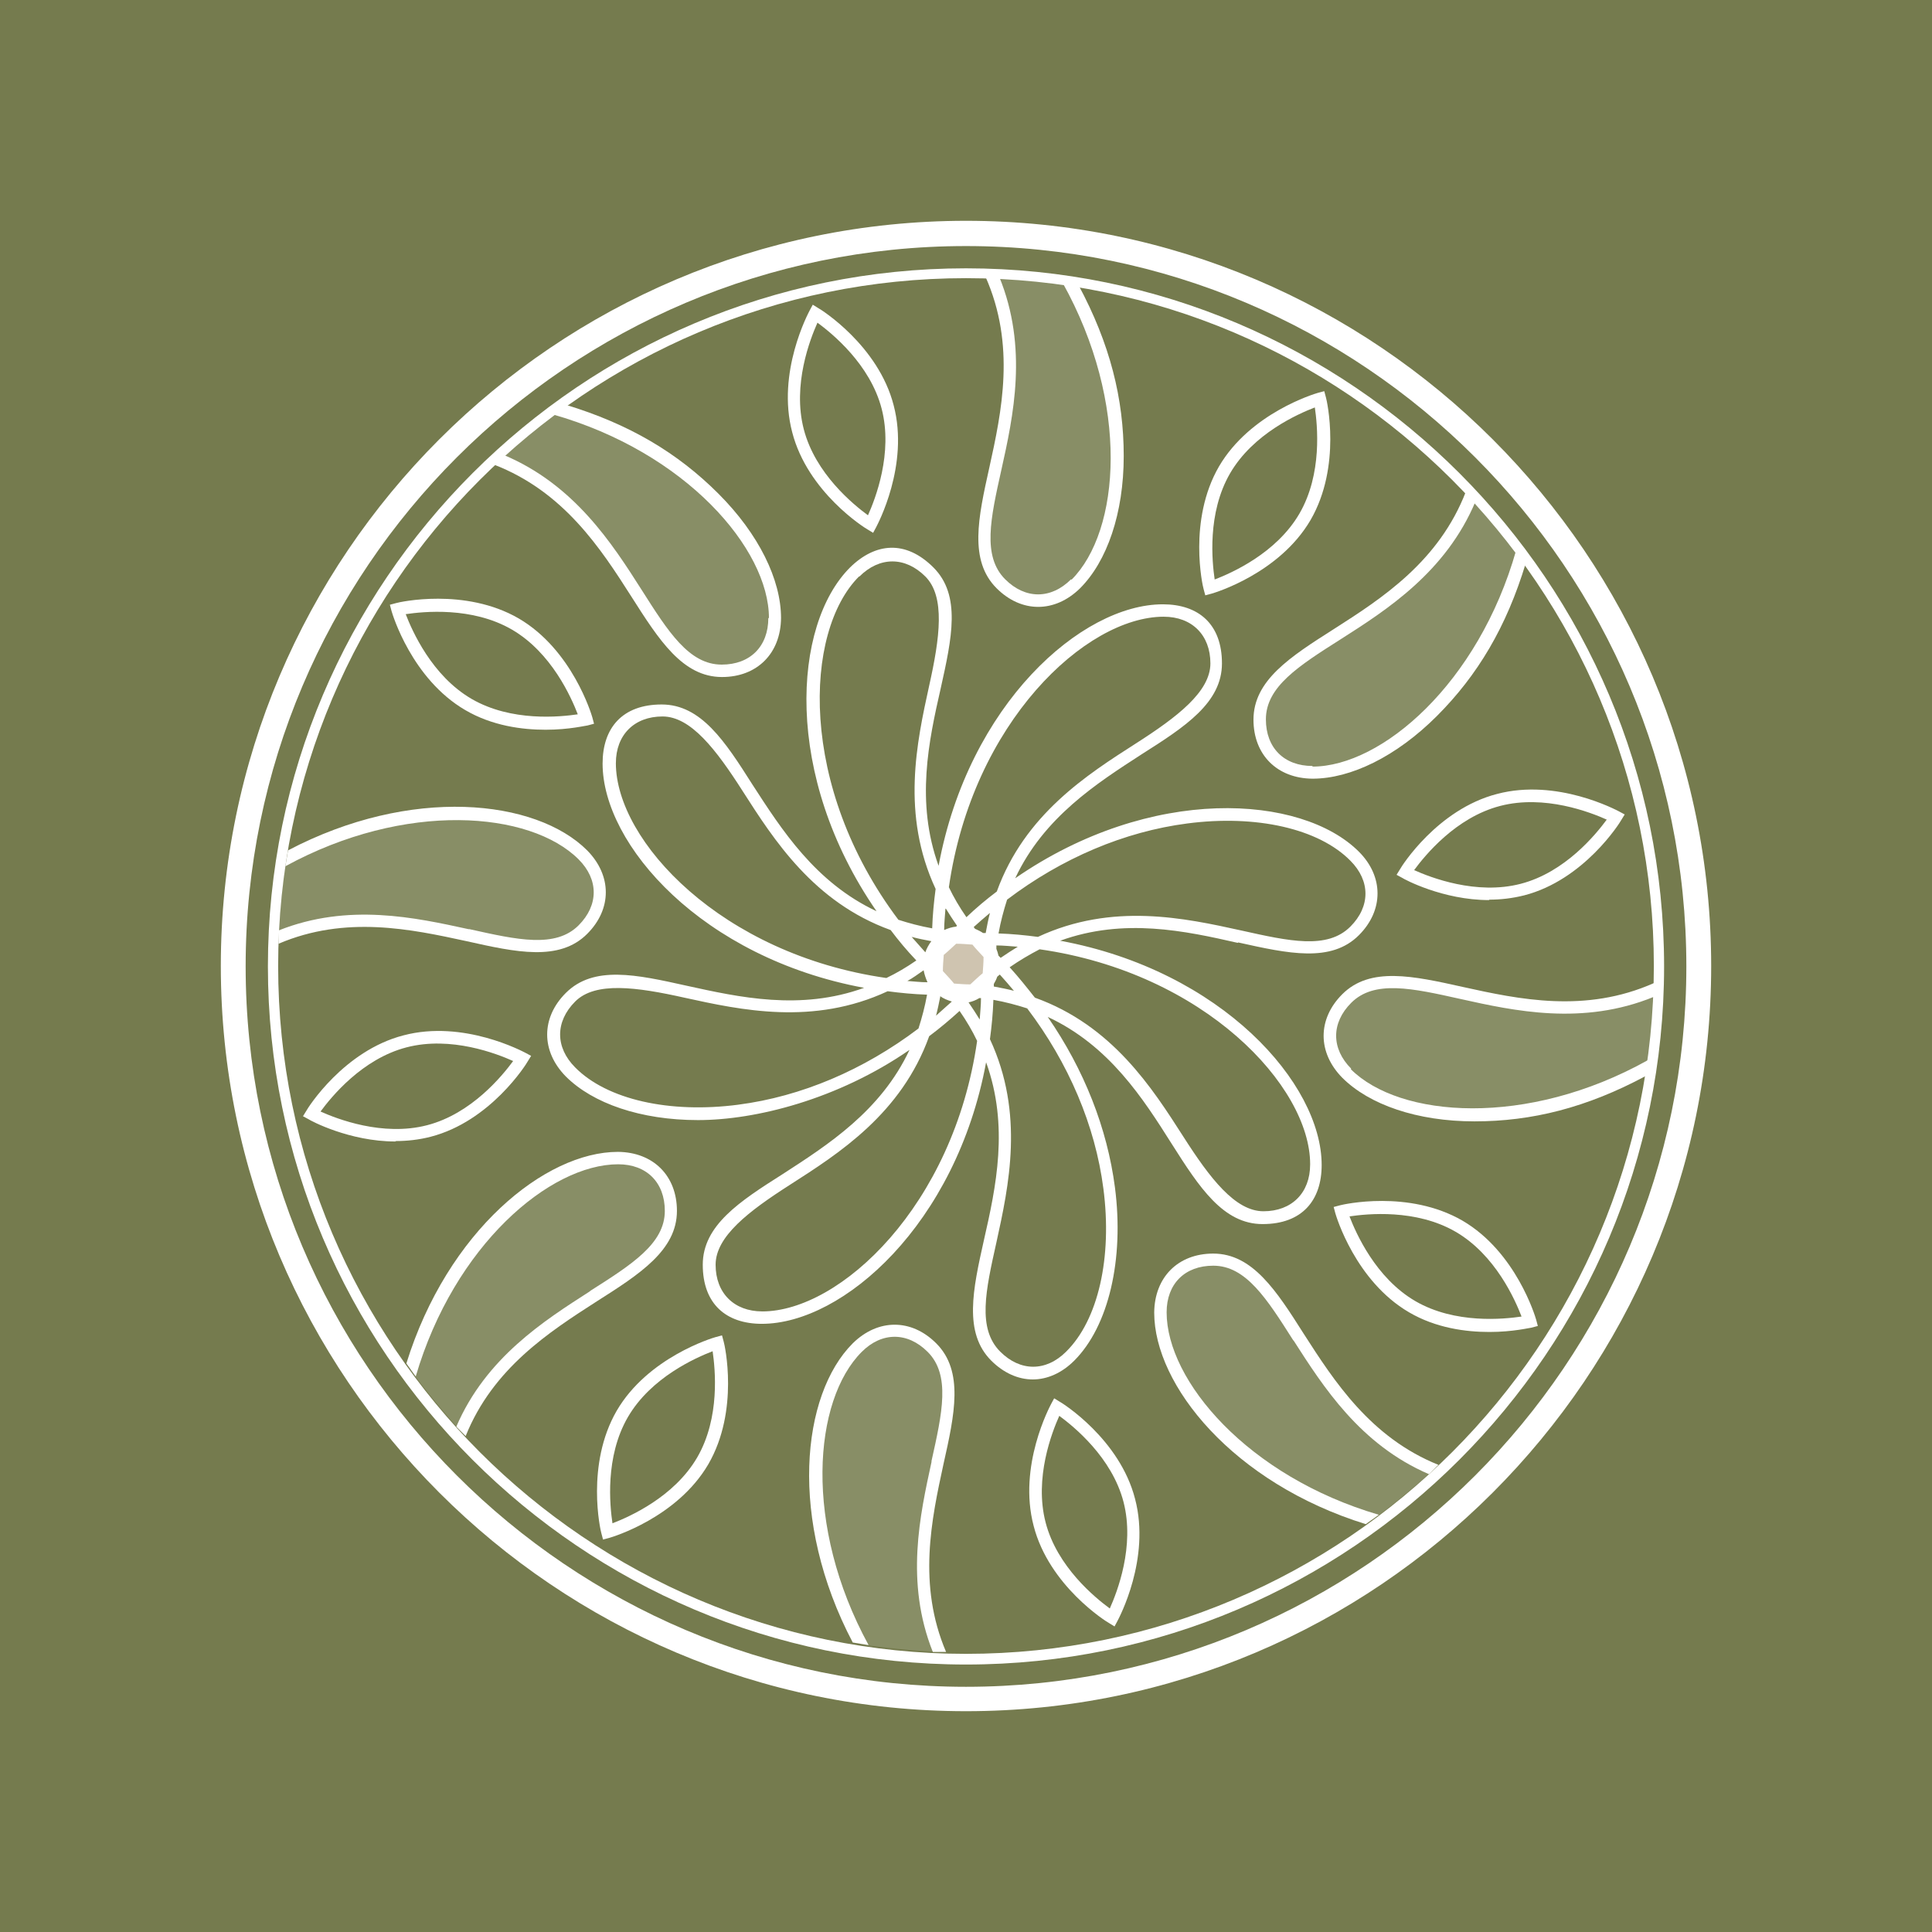 <?xml version="1.0" encoding="UTF-8"?>
<svg id="Layer_1" xmlns="http://www.w3.org/2000/svg" viewBox="0 0 1080 1080">
  <rect x="0" y="0" width="1080" height="1080" fill="#333333" stroke="none"/>
  <defs>
    <style>
      .cls-1 {
        fill: #888e66;
      }

      .cls-2 {
        fill: #fff;
      }

      .cls-3 {
        fill: #757b4e;
      }

      .cls-4 {
        fill: #cfc4b0;
      }
    </style>
  </defs>
  <polyline class="cls-3" points="0 1080 0 0 1080 0 1080 1080"/>
  <g>
    <path class="cls-3" d="M540,155.02c212.62,0,384.99,172.36,384.99,384.99s-172.36,384.97-384.99,384.97-384.99-172.36-384.99-384.97,172.36-384.99,384.99-384.99"/>
    <path class="cls-1" d="M325.62,519.66c12.68-12.68,12.68-29.19,0-41.63-27.51-27.52-97.38-34.7-165.58,1.67-2.15,14.36-3.59,29.2-4.31,44.03,72.26-29.67,139.97,26.08,169.88-4.07"/>
    <path class="cls-1" d="M752.95,558.18c-12.68,12.68-12.68,29.19,0,41.63,27.75,27.76,99.06,34.94,167.96-2.87,2.16-14.36,3.35-28.71,3.83-43.55-72.97,31.35-141.4-25.6-171.79,4.79"/>
    <path class="cls-4" d="M537.37,521.1c9.9,0,17.95,8.03,17.95,17.95s-8.04,17.94-17.95,17.94-17.95-8.03-17.95-17.94,8.04-17.95,17.95-17.95"/>
    <path class="cls-2" d="M692.17,526.84c28,6.23,51.92,11.49,67.47-4.07,13.88-13.87,13.88-32.78,0-46.66-32.06-32.06-116.28-37.56-192.13,14.84,16.03-34.22,45.7-53.12,70.82-69.39,24.16-15.31,44.75-28.71,44.75-50.73s-13.16-33.02-33.03-33.02c-45.46,0-108.63,55.75-125.37,146.19-12.92-35.64-5.51-69.86,1.2-99.29,6.22-27.99,11.48-51.92-4.07-67.47-15.55-15.55-32.54-13.88-46.66,0-32.06,32.06-37.56,116.28,14.83,192.13-34.22-16.03-53.11-45.7-69.38-70.82-15.32-24.16-28.71-44.74-50.73-44.74s-33.02,13.16-33.02,33.02c0,45.46,55.75,108.63,146.19,125.37-35.66,12.92-69.86,5.27-99.29-1.19-28-6.23-51.93-11.49-67.47,4.07-13.88,13.87-13.88,32.54,0,46.65,15.07,15.08,41.87,24.41,73.93,24.41s78.01-11.49,118.2-39.24c-16.03,34.22-45.7,53.11-70.82,69.39-24.16,15.31-44.74,28.71-44.74,50.71s13.15,33.03,33.02,33.03c45.46,0,108.63-55.75,125.37-146.2,12.92,35.66,5.51,69.87-1.2,99.3-6.22,27.75-11.48,51.91,4.07,67.47,6.95,6.93,15.08,10.52,23.21,10.52s16.27-3.59,23.2-10.52c19.15-19.15,27.99-56.47,22.73-96.9-4.31-33.02-17.23-65.81-37.56-95.24,34.46,16.04,53.35,45.71,69.38,71.07,15.32,24.16,28.71,44.74,50.73,44.74s33.02-13.16,33.02-33.02c0-45.46-55.74-108.63-146.19-125.38,35.66-12.91,69.86-5.5,99.29,1.2l.24-.24ZM650.54,344.75c15.8,0,26.08,10.29,26.08,26.08s-18.42,29.91-41.63,44.75c-27.28,17.47-62.21,39.71-77.77,82.78-5.73,4.31-11.48,9.09-16.98,14.36-3.84-5.51-7.19-11.25-9.81-16.75,13.16-92.13,76.57-151.23,120.11-151.23M527.08,542.87c0-2.87.24-5.98.48-9.08,2.39-1.92,4.54-4.07,6.94-6.23,2.87,0,5.97.24,9.09.48,1.91,2.39,4.07,4.55,6.22,6.93,0,2.88-.24,5.99-.48,9.09-2.39,1.92-4.55,4.07-6.93,6.23-2.87,0-5.99-.24-9.09-.48-1.91-2.4-4.07-4.55-6.22-6.95M517.27,532.34c-2.63-2.87-5.03-5.75-7.65-8.61,3.59.96,7.17,1.68,11,2.39-1.43,1.92-2.63,4.07-3.35,6.23M516.31,542.4c.48,2.39,1.2,4.54,2.16,6.69-3.83,0-7.65-.48-11.25-.72,3.12-1.67,5.99-3.83,9.09-5.98ZM525.4,556.75c1.92,1.44,4.31,2.4,6.69,3.11-2.87,2.64-5.97,5.27-8.84,7.91.95-3.6,1.67-7.19,2.39-10.77l-.24-.24ZM545.02,519.18c-.24-.24-.48-.72-.71-.96,2.87-2.63,5.98-5.25,9.08-7.89-.95,3.59-1.67,7.41-2.39,11.25h-1.44c-1.43-.96-2.87-1.68-4.55-2.4M555.55,550.05c.72-1.2,1.44-2.64,1.91-4.07.48-.48.96-.72,1.44-1.2,2.63,2.87,5.27,5.99,7.89,9.09-3.59-.96-7.41-1.68-11.24-2.4v-1.67.24ZM558.18,534.26c-.24-1.2-.72-2.64-1.19-3.84v-1.91c4.07,0,8.13.48,11.96.72-3.12,1.91-6.47,4.07-9.57,6.21-.48-.48-.96-.96-1.44-1.43l.24.24ZM528.75,507.94c1.92,3.11,4.07,6.45,6.23,9.57l-.48.47c-2.4.24-4.55.96-6.71,1.92,0-4.07.48-8.13.72-11.96h.24ZM480.43,322.27c11.24-11.24,25.6-11.24,36.84,0,11.24,11.24,8.13,34.22,2.15,61.01-6.93,31.59-15.79,72.02,3.6,113.65-.96,7.19-1.68,14.6-1.92,22.02-6.69-1.2-12.92-2.87-18.9-4.79-55.99-74.41-52.88-161.02-22.02-191.89h.24ZM344.28,426.59c0-15.79,10.29-26.08,26.08-26.08s29.91,18.43,44.74,41.63c17.47,27.28,39.72,62.22,82.79,77.77,4.31,5.75,9.08,11.48,14.35,16.99-5.51,3.83-11.24,7.17-16.75,9.81-92.12-13.16-151.22-76.57-151.22-120.12M412.71,617.53c-38.52,5.03-73.46-2.88-91.17-20.82-11.24-11.25-11.24-25.6,0-36.86,11.25-11.24,34.22-8.13,61.02-2.15,31.58,6.93,72.02,15.79,113.65-3.59,7.17.96,14.59,1.67,22.02,1.91-1.2,6.71-2.88,12.92-4.79,18.91-30.63,23.2-65.57,38.04-100.73,42.59M426.11,733.08c-15.8,0-26.08-10.28-26.08-26.08s18.42-29.9,41.63-44.74c27.27-17.47,62.21-39.71,77.76-83.02,5.75-4.31,11.49-9.09,16.99-14.12,3.84,5.51,7.19,11.24,9.81,16.75-13.16,92.12-76.57,151.22-120.11,151.22ZM547.66,569.91c-1.92-3.11-4.07-6.45-6.23-9.57,2.16-.48,4.07-1.19,5.99-2.39h.96c0,4.07-.48,8.13-.72,11.96M616.8,664.42c5.03,38.51-2.87,73.45-20.82,91.16-11.24,11.24-25.6,11.24-36.84,0-12.92-12.92-8.13-34.22-2.15-61.02,6.93-31.58,15.79-72.01-3.6-113.65.96-7.17,1.68-14.59,1.92-22,6.69,1.19,12.92,2.87,18.9,4.78,23.21,30.63,38.04,65.57,42.59,100.74M732.37,651.02c0,15.79-10.29,26.08-26.08,26.08s-29.91-18.43-44.74-41.64c-17.47-27.27-39.72-62.21-83.03-77.76-4.54-5.75-9.08-11.48-14.11-16.99,5.5-3.83,11.24-7.18,16.75-10.05,92.12,13.16,151.22,76.57,151.22,120.12v.24ZM580.2,523.73c-7.17-.96-14.6-1.68-22.02-1.92,1.2-6.69,2.88-12.91,4.79-18.9,30.63-23.21,65.57-38.04,100.73-42.59,38.52-5.03,73.46,2.87,91.17,20.82,11.24,11.24,11.24,25.6,0,36.84-12.92,12.92-34.22,8.13-61.02,2.16-31.58-6.95-72.02-15.79-113.65,3.59"/>
    <path class="cls-2" d="M305.03,407.93c-13.15,0-29.9-2.16-44.98-11.01-29.91-17.47-40.67-53.59-41.15-55.27l-.96-3.59,3.59-.96c1.44-.47,38.28-8.84,68.43,8.61,29.91,17.47,40.67,53.6,41.15,55.27l.96,3.59-3.59.96c-.72,0-10.29,2.4-23.45,2.4ZM226.8,343.32c3.59,9.33,14.6,34.46,36.84,47.38,22.26,12.92,49.53,10.04,59.34,8.61-3.59-9.33-14.59-34.46-36.84-47.38-22.26-12.92-49.53-10.05-59.34-8.61"/>
    <path class="cls-2" d="M221.06,638.1c-25.84,0-47.62-11.72-48.57-12.44l-3.12-1.68,1.92-3.11c.72-1.44,20.82-33.5,54.31-42.11,33.5-8.85,66.75,9.09,68.19,9.81l3.11,1.67-1.92,3.12c-.71,1.43-20.82,33.5-54.31,42.11-6.45,1.67-13.15,2.39-19.38,2.39l-.24.24ZM179.18,621.35c9.09,4.07,34.7,14.12,59.58,7.65,24.88-6.45,42.11-27.75,48.09-35.88-9.08-4.07-34.69-14.12-59.57-7.65-24.89,6.45-42.11,27.75-48.1,35.88"/>
    <path class="cls-2" d="M337.1,860.62l-.95-3.59c-.48-1.44-8.85-38.28,8.6-68.43,17.47-29.91,53.6-40.68,55.27-41.15l3.59-.96.96,3.59c.48,1.44,8.85,38.28-8.61,68.43-17.47,29.91-53.59,40.67-55.27,41.15l-3.59.96ZM350.98,792.19h0c-12.92,22.26-10.05,49.53-8.61,59.34,9.33-3.59,34.46-14.6,47.38-36.84,12.92-22.26,10.04-49.54,8.61-59.34-9.33,3.59-34.46,14.59-47.38,36.84"/>
    <path class="cls-2" d="M623.03,909.19l-3.11-1.91c-1.44-.72-33.5-20.82-42.11-54.31-8.85-33.5,9.08-66.77,9.8-68.19l1.68-3.11,3.11,1.91c1.44.72,33.5,20.82,42.11,54.31,8.85,33.5-9.09,66.75-9.81,68.19l-1.67,3.11ZM584.5,851.05c6.45,24.88,27.75,42.11,35.88,48.1,4.07-9.09,14.12-34.7,7.67-59.58-6.47-24.88-27.76-42.11-35.9-48.1-4.07,9.09-14.11,34.7-7.65,59.58"/>
    <path class="cls-2" d="M832.62,744.58c-13.15,0-29.91-2.16-44.98-11.01-29.91-17.47-40.67-53.59-41.15-55.27l-.96-3.59,3.59-.95c1.68-.48,38.28-8.85,68.43,8.6,29.91,17.47,40.67,53.6,41.15,55.27l.96,3.59-3.59.96c-.72,0-10.29,2.4-23.45,2.4ZM754.38,679.97c3.59,9.33,14.6,34.46,36.84,47.38,22.26,12.92,49.53,10.04,59.34,8.61-3.59-9.33-14.59-34.46-36.84-47.38-22.26-12.92-49.53-10.05-59.34-8.61"/>
    <path class="cls-2" d="M832.38,503.15c-25.84,0-47.62-11.72-48.57-12.44l-3.12-1.68,1.92-3.11c.72-1.44,20.82-33.5,54.31-42.11,33.5-8.85,66.75,9.09,68.19,9.81l3.11,1.67-1.92,3.12c-.71,1.43-20.82,33.5-54.31,42.11-6.69,1.67-13.16,2.39-19.38,2.39l-.24.24ZM790.51,486.4c9.09,4.07,34.7,14.12,59.58,7.65,24.88-6.45,42.11-27.75,48.09-35.88-9.08-4.07-34.69-14.12-59.57-7.65-24.89,6.45-42.11,27.75-48.1,35.88"/>
    <path class="cls-2" d="M673.76,332.79l-.96-3.59c-.48-1.44-8.85-38.28,8.61-68.43,17.47-29.91,53.59-40.67,55.27-41.15l3.59-.96.96,3.59c.47,1.44,8.84,38.28-8.61,68.43-17.47,29.91-53.6,40.67-55.27,41.15l-3.59.96ZM735,227.76c-9.33,3.59-34.46,14.6-47.38,36.84-12.92,22.26-10.04,49.53-8.61,59.34,9.33-3.59,34.46-14.59,47.38-36.84,12.92-22.26,10.05-49.53,8.61-59.34"/>
    <path class="cls-2" d="M488.08,297.86l-3.12-1.91c-1.43-.72-33.5-20.82-42.11-54.32-8.85-33.5,9.09-66.75,9.81-68.18l1.68-3.12,3.11,1.92c1.44.72,33.5,20.82,42.11,54.31,8.85,33.5-9.09,66.75-9.81,68.19l-1.67,3.11ZM456.97,180.38c-4.07,9.09-14.12,34.7-7.65,59.58,6.45,24.88,27.75,42.11,35.88,48.09,4.07-9.08,14.12-34.69,7.65-59.57-6.45-24.89-27.75-42.11-35.88-48.1"/>
    <path class="cls-2" d="M540,956.57c-229.69,0-416.56-186.87-416.56-416.58S310.31,123.43,540,123.43s416.56,186.87,416.56,416.56-186.87,416.58-416.56,416.58M540,137.55c-222.04,0-402.68,180.65-402.68,402.68s180.65,402.7,402.68,402.7,402.68-180.65,402.68-402.7-180.65-402.68-402.68-402.68"/>
    <path class="cls-2" d="M261.97,519.42c-29.67-6.45-67.23-14.84-106.24.72v7.41c37.56-16.03,74.18-8.13,105.04-1.44,27.76,6.23,51.92,11.49,67.47-4.07,13.88-13.87,13.88-32.54,0-46.66-28.71-28.71-98.57-36.13-167.25,0-.48,2.88-.96,5.99-1.44,8.85,66.99-36.6,136.87-30.86,163.9-3.83,11.25,11.25,11.25,25.6,0,36.86-12.92,12.91-34.21,8.13-61.01,2.15h-.48Z"/>
    <path class="cls-2" d="M755.34,597.42c-11.24-11.24-11.24-25.6,0-36.84,12.92-12.92,34.22-8.13,61.02-2.16,30.14,6.71,68.42,15.08,108.15-1.19v-7.67c-38.28,16.99-75.37,9.09-106.72,2.16-27.99-6.23-51.91-11.48-67.47,4.07-13.88,13.88-13.88,32.54,0,46.66,15.08,15.07,41.87,24.4,73.94,24.4s62.69-7.65,95.7-25.36c.48-2.87.96-5.99,1.2-8.85-67.71,37.8-138.77,32.3-166.06,5.03l.24-.24Z"/>
    <path class="cls-1" d="M374.86,677.07c0-17.94-11.68-29.61-29.44-29.44-38.91,0-93.38,44.33-115.89,118.27,8.63,11.68,18.11,23.18,28.08,34.17,30.12-72.07,117.42-80.53,117.25-123"/>
    <path class="cls-1" d="M704.26,402.14c0,17.94,11.68,29.61,29.44,29.44,39.24,0,94.74-45.34,116.74-120.8-8.63-11.68-17.94-22.67-28.08-33.5-29.44,73.77-118.1,81.89-118.1,124.86"/>
    <path class="cls-2" d="M329.68,721.9c-25.55,16.41-58.04,37.05-74.61,75.63,1.69,1.69,3.55,3.55,5.24,5.24,15.23-37.91,46.7-58.21,73.27-75.29,24.01-15.23,44.83-28.6,44.83-50.59,0-19.63-13.2-32.82-32.99-32.99-40.6,0-95.25,44.16-118.26,118.27,1.69,2.37,3.55,4.9,5.24,7.27,21.49-73.25,74.95-118.6,113.18-118.6,15.9,0,26.06,10.16,26.06,26.06,0,18.27-18.45,29.94-41.62,44.66l-.34.34Z"/>
    <path class="cls-2" d="M733.7,428.19c-15.9,0-26.06-10.16-26.06-26.06,0-18.27,18.45-29.94,41.62-44.66,26.06-16.59,59.05-37.74,75.63-77.32-1.86-1.86-3.55-3.55-5.42-5.42-15.06,39.08-46.86,59.73-73.93,76.98-24.2,15.4-44.84,28.6-44.84,50.59,0,19.63,13.2,32.82,32.99,32.99,21.32,0,46.86-12.35,69.54-35.03,22.67-22.67,38.91-49.73,49.73-85.6-1.69-2.37-3.55-4.9-5.4-7.11-21.16,74.61-75.3,120.98-113.87,120.98v-.34Z"/>
    <path class="cls-1" d="M520.97,753.55c-12.68-12.68-29.19-12.68-41.63,0-27.52,27.51-34.7,97.38,1.68,165.58,14.35,2.15,29.19,3.59,44.02,4.31-29.67-72.26,26.08-139.97-4.07-169.88"/>
    <path class="cls-1" d="M559.5,326.22c12.68,12.68,29.19,12.68,41.63,0,27.76-27.75,34.94-99.05-2.87-167.96-14.36-2.16-28.71-3.35-43.55-3.83,31.35,72.97-25.6,141.4,4.79,171.79"/>
    <path class="cls-2" d="M520.73,817.2c-6.45,29.67-14.83,67.23.72,106.24h7.41c-16.03-37.56-8.13-74.18-1.44-105.04,6.23-27.76,11.49-51.92-4.07-67.47-13.87-13.88-32.54-13.88-46.66,0-28.71,28.71-36.12,98.57,0,167.24,2.88.48,5.99.96,8.85,1.44-36.6-66.99-30.86-136.87-3.83-163.9,11.25-11.25,25.6-11.25,36.86,0,12.91,12.92,8.13,34.21,2.15,61.01v.48Z"/>
    <path class="cls-2" d="M598.74,323.83c-11.24,11.24-25.6,11.24-36.84,0-12.92-12.92-8.13-34.22-2.16-61.02,6.71-30.14,15.08-68.42-1.19-108.15h-7.67c16.99,38.28,9.09,75.37,2.16,106.72-6.23,27.99-11.48,51.91,4.07,67.47,13.88,13.87,32.54,13.87,46.66,0,15.07-15.08,24.4-41.87,24.4-73.94s-7.65-62.69-25.36-95.7c-2.87-.48-5.99-.96-8.85-1.2,37.8,67.71,32.3,138.78,5.03,166.06l-.24-.24Z"/>
    <path class="cls-1" d="M678.38,704.31c-17.94,0-29.61,11.68-29.44,29.44,0,38.91,44.33,93.38,118.27,115.89,11.68-8.63,23.18-18.11,34.17-28.08-72.07-30.12-80.53-117.42-123-117.25"/>
    <path class="cls-1" d="M403.45,374.9c17.94,0,29.61-11.68,29.44-29.44,0-39.24-45.34-94.74-120.8-116.74-11.68,8.63-22.67,17.94-33.5,28.08,73.77,29.44,81.88,118.1,124.86,118.1Z"/>
    <path class="cls-2" d="M723.21,749.49c16.41,25.55,37.05,58.04,75.63,74.61,1.69-1.69,3.55-3.55,5.24-5.24-37.9-15.23-58.21-46.7-75.29-73.27-15.23-24.02-28.6-44.83-50.59-44.83-19.63,0-32.82,13.2-32.99,32.99,0,40.6,44.16,95.25,118.27,118.26,2.36-1.69,4.9-3.55,7.27-5.24-73.25-21.49-118.6-74.95-118.6-113.18,0-15.9,10.16-26.06,26.06-26.06,18.27,0,29.94,18.45,44.66,41.62l.34.34Z"/>
    <path class="cls-2" d="M429.5,345.46c0,15.9-10.16,26.06-26.06,26.06-18.27,0-29.94-18.45-44.66-41.62-16.59-26.06-37.74-59.05-77.32-75.63-1.86,1.86-3.55,3.55-5.42,5.42,39.08,15.06,59.73,46.86,76.98,73.93,15.4,24.2,28.6,44.84,50.59,44.84,19.63,0,32.82-13.2,32.99-32.99,0-21.32-12.35-46.86-35.03-69.53-22.67-22.68-49.73-38.92-85.6-49.74-2.36,1.69-4.9,3.55-7.11,5.42,74.61,21.15,120.98,75.29,120.98,113.86h-.34Z"/>
    <path class="cls-2" d="M540,930.48c-215.34,0-390.24-175.14-390.24-390.24s175.14-390.25,390.24-390.25,390.24,175.15,390.24,390.25-175.14,390.24-390.24,390.24ZM540,155.5c-212,0-384.51,172.51-384.51,384.51s172.51,384.5,384.51,384.5,384.51-172.51,384.51-384.5-172.51-384.51-384.51-384.51"/>
  </g>
</svg>